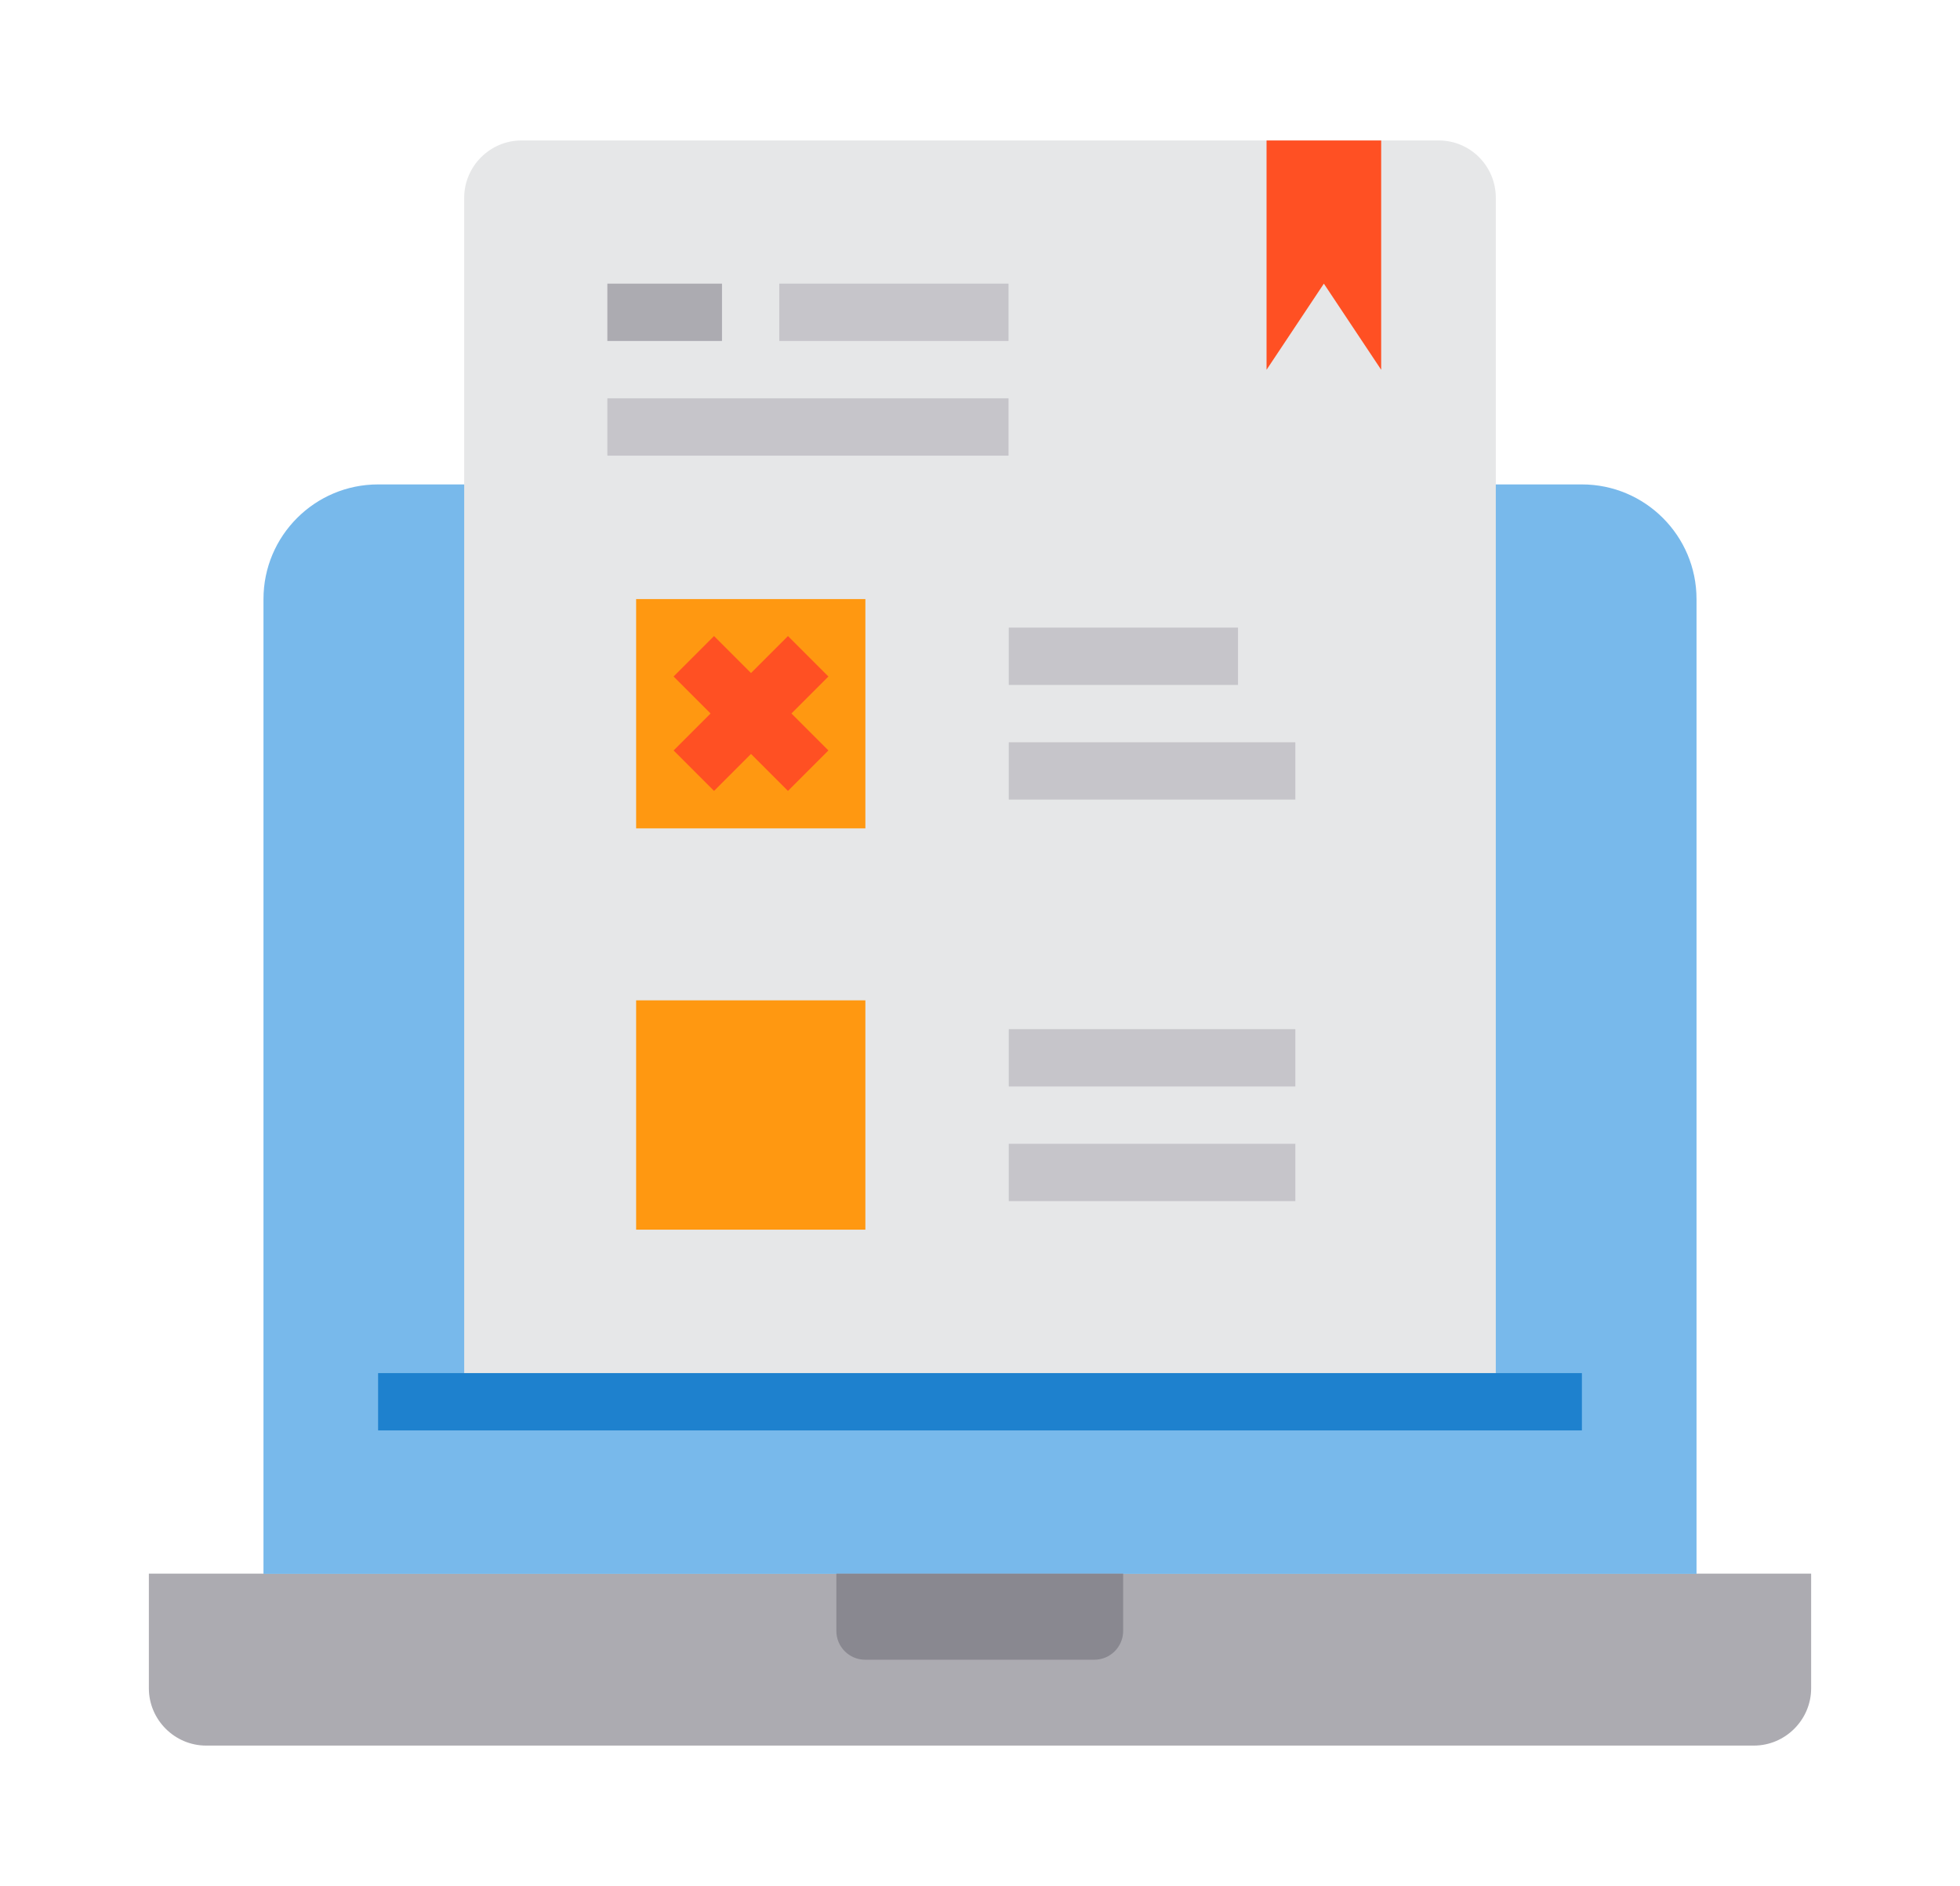 <?xml version="1.0" encoding="utf-8"?>
<!-- Generator: Adobe Illustrator 24.1.2, SVG Export Plug-In . SVG Version: 6.00 Build 0)  -->
<svg version="1.1" id="圖層_1" xmlns="http://www.w3.org/2000/svg" xmlns:xlink="http://www.w3.org/1999/xlink" x="0px" y="0px"
	 viewBox="0 0 79 76" style="enable-background:new 0 0 79 76;" xml:space="preserve">
<style type="text/css">
	.st0{fill:#A0D2F2;}
	.st1{opacity:0.6;fill:url(#);}
	.st2{fill:#51308E;}
	.st3{fill:#64B9E8;}
	.st4{fill:#7178DB;}
	.st5{fill:none;stroke:#021833;stroke-width:2.072;stroke-linecap:round;stroke-linejoin:round;stroke-miterlimit:10;}
	.st6{fill:#4131AB;}
	.st7{fill:#F2A6AD;}
	.st8{fill:#D97676;}
	.st9{fill:none;stroke:#D97676;stroke-width:1.744;stroke-linecap:round;stroke-miterlimit:10;}
	.st10{fill:#222B45;}
	.st11{fill:#E76800;}
	.st12{fill:#151C1E;}
	.st13{fill:#242F34;}
	.st14{fill:#FFFFFF;}
	.st15{opacity:0.4;}
	.st16{fill:#C7C8E5;}
	.st17{fill:#F2F2F2;}
	.st18{fill:url(#SVGID_1_);}
	.st19{fill:#BBBBDD;}
	.st20{fill:url(#SVGID_2_);}
	.st21{fill:url(#SVGID_3_);}
	.st22{fill:url(#SVGID_4_);}
	.st23{fill:url(#SVGID_5_);}
	.st24{fill:url(#SVGID_6_);}
	.st25{fill:url(#SVGID_7_);}
	.st26{fill:url(#SVGID_8_);}
	.st27{fill:url(#SVGID_9_);}
	.st28{fill:url(#SVGID_10_);}
	.st29{fill:url(#SVGID_11_);}
	.st30{fill:url(#SVGID_12_);}
	.st31{fill:url(#SVGID_13_);}
	.st32{fill:url(#SVGID_14_);}
	.st33{fill:#FEB784;}
	.st34{fill:#7A432A;}
	.st35{fill:#743B20;}
	.st36{fill:#FEC9A3;}
	.st37{clip-path:url(#SVGID_16_);fill:#E0E0DE;}
	.st38{clip-path:url(#SVGID_16_);fill:#3086CD;}
	.st39{clip-path:url(#SVGID_16_);fill:#2D7DBF;}
	.st40{fill:#E0E0DE;}
	.st41{fill:#348FD9;}
	.st42{fill:#BFBFBD;}
	.st43{fill:#EBEBE9;}
	.st44{fill:#FEC093;}
	.st45{clip-path:url(#SVGID_18_);fill:#F7A468;}
	.st46{clip-path:url(#SVGID_18_);fill:#7A432A;}
	.st47{fill:#4DB7E5;}
	.st48{fill:#2A71AD;}
	.st49{fill:#60D1E0;}
	.st50{fill:#5AC6D4;}
	.st51{fill:#2980BA;}
	.st52{clip-path:url(#SVGID_20_);fill:#3B97D3;}
	.st53{clip-path:url(#SVGID_20_);fill:#7F8C8D;}
	.st54{fill:#FDD7AD;}
	.st55{fill:#7D6599;}
	.st56{clip-path:url(#SVGID_22_);fill:#3B97D3;}
	.st57{clip-path:url(#SVGID_22_);fill:#BDC3C7;}
	.st58{fill:#BDC3C7;}
	.st59{fill:#7F8C8D;}
	.st60{fill:#3B97D3;}
	.st61{fill:#F29C1F;}
	.st62{fill:#E57E25;}
	.st63{fill:#F0C419;}
	.st64{fill:#ACABB1;}
	.st65{fill:#78B9EB;}
	.st66{fill:#E6E7E8;}
	.st67{fill:#898890;}
	.st68{fill:#FF9811;}
	.st69{fill:#FF5023;}
	.st70{fill:#1E81CE;}
	.st71{fill:#C6C5CA;}
	.st72{fill:#32BEA6;}
	.st73{clip-path:url(#SVGID_24_);fill:#009C99;}
	.st74{clip-path:url(#SVGID_24_);fill:#83D947;}
	.st75{fill:#F2EDE5;}
	.st76{fill:#E7E3DB;}
	.st77{fill:#EDF5FF;}
	.st78{fill:#D6E8FD;}
	.st79{fill:#BCDEFD;}
	.st80{fill:#E6AF78;}
	.st81{fill:#707487;}
	.st82{fill:#D29B6E;}
	.st83{fill:#5A4146;}
	.st84{fill:#694B4B;}
	.st85{fill:#F0C087;}
	.st86{fill:#5B5D6E;}
	.st87{fill:#AFB9D2;}
	.st88{fill:#C7CFE2;}
	.st89{fill:#00C3FF;}
	.st90{fill:#00AAF0;}
	.st91{fill:#7F8499;}
	.st92{fill:#959CB5;}
	.st93{clip-path:url(#SVGID_26_);fill:#E0E0DE;}
	.st94{clip-path:url(#SVGID_26_);fill:#3086CD;}
	.st95{clip-path:url(#SVGID_26_);fill:#2D7DBF;}
	.st96{clip-path:url(#SVGID_28_);fill:#F7A468;}
	.st97{clip-path:url(#SVGID_28_);fill:#7A432A;}
	.st98{clip-path:url(#SVGID_30_);fill:#3B97D3;}
	.st99{clip-path:url(#SVGID_30_);fill:#7F8C8D;}
	.st100{clip-path:url(#SVGID_32_);fill:#3B97D3;}
	.st101{clip-path:url(#SVGID_32_);fill:#BDC3C7;}
	.st102{clip-path:url(#SVGID_34_);fill:#009C99;}
	.st103{clip-path:url(#SVGID_34_);fill:#83D947;}
	.st104{fill:#EABB53;}
	.st105{filter:url(#Adobe_OpacityMaskFilter);}
	.st106{filter:url(#Adobe_OpacityMaskFilter_1_);}
	.st107{filter:url(#Adobe_OpacityMaskFilter_2_);}
</style>
<g>
	<path class="st64" d="M68.38,63.41H6v4.62c0,1.27,1.04,2.31,2.31,2.31h62.38c1.27,0,2.31-1.04,2.31-2.31v-4.62H68.38z M68.38,63.41
		"/>
	<path class="st65" d="M68.38,24.14v39.28H10.62V24.14c0-2.55,2.07-4.62,4.62-4.62h48.52C66.31,19.52,68.38,21.59,68.38,24.14
		L68.38,24.14z M68.38,24.14"/>
	<path class="st66" d="M60.29,7.97v48.52H18.71V7.97c0-1.27,1.04-2.31,2.31-2.31h36.97C59.26,5.66,60.29,6.69,60.29,7.97L60.29,7.97
		z M60.29,7.97"/>
	<path class="st67" d="M33.72,63.41h11.55v2.31c0,0.64-0.52,1.16-1.16,1.16h-9.24c-0.64,0-1.16-0.52-1.16-1.16V63.41z M33.72,63.41"
		/>
	<rect x="25.64" y="40.31" class="st68" width="9.24" height="9.24"/>
	<rect x="25.64" y="24.14" class="st68" width="9.24" height="9.24"/>
	<path class="st69" d="M55.67,5.66v9.24l-2.31-3.47l-2.31,3.47V5.66H55.67z M55.67,5.66"/>
	<rect x="15.24" y="55.33" class="st70" width="48.52" height="2.31"/>
	<rect x="40.66" y="29.91" class="st71" width="11.55" height="2.31"/>
	<rect x="40.66" y="25.29" class="st71" width="9.24" height="2.31"/>
	<rect x="40.66" y="46.09" class="st71" width="11.55" height="2.31"/>
	<rect x="40.66" y="41.47" class="st71" width="11.55" height="2.31"/>
	<path class="st69" d="M33.39,27.26l-1.63-1.63l-1.49,1.49l-1.49-1.49l-1.63,1.63l1.49,1.49l-1.49,1.49l1.63,1.63l1.49-1.49
		l1.49,1.49l1.63-1.63l-1.49-1.49L33.39,27.26z M33.39,27.26"/>
	<rect x="24.48" y="11.43" class="st64" width="4.62" height="2.31"/>
	<rect x="31.41" y="11.43" class="st71" width="9.24" height="2.31"/>
	<rect x="24.48" y="16.05" class="st71" width="16.17" height="2.31"/>
</g>
</svg>
